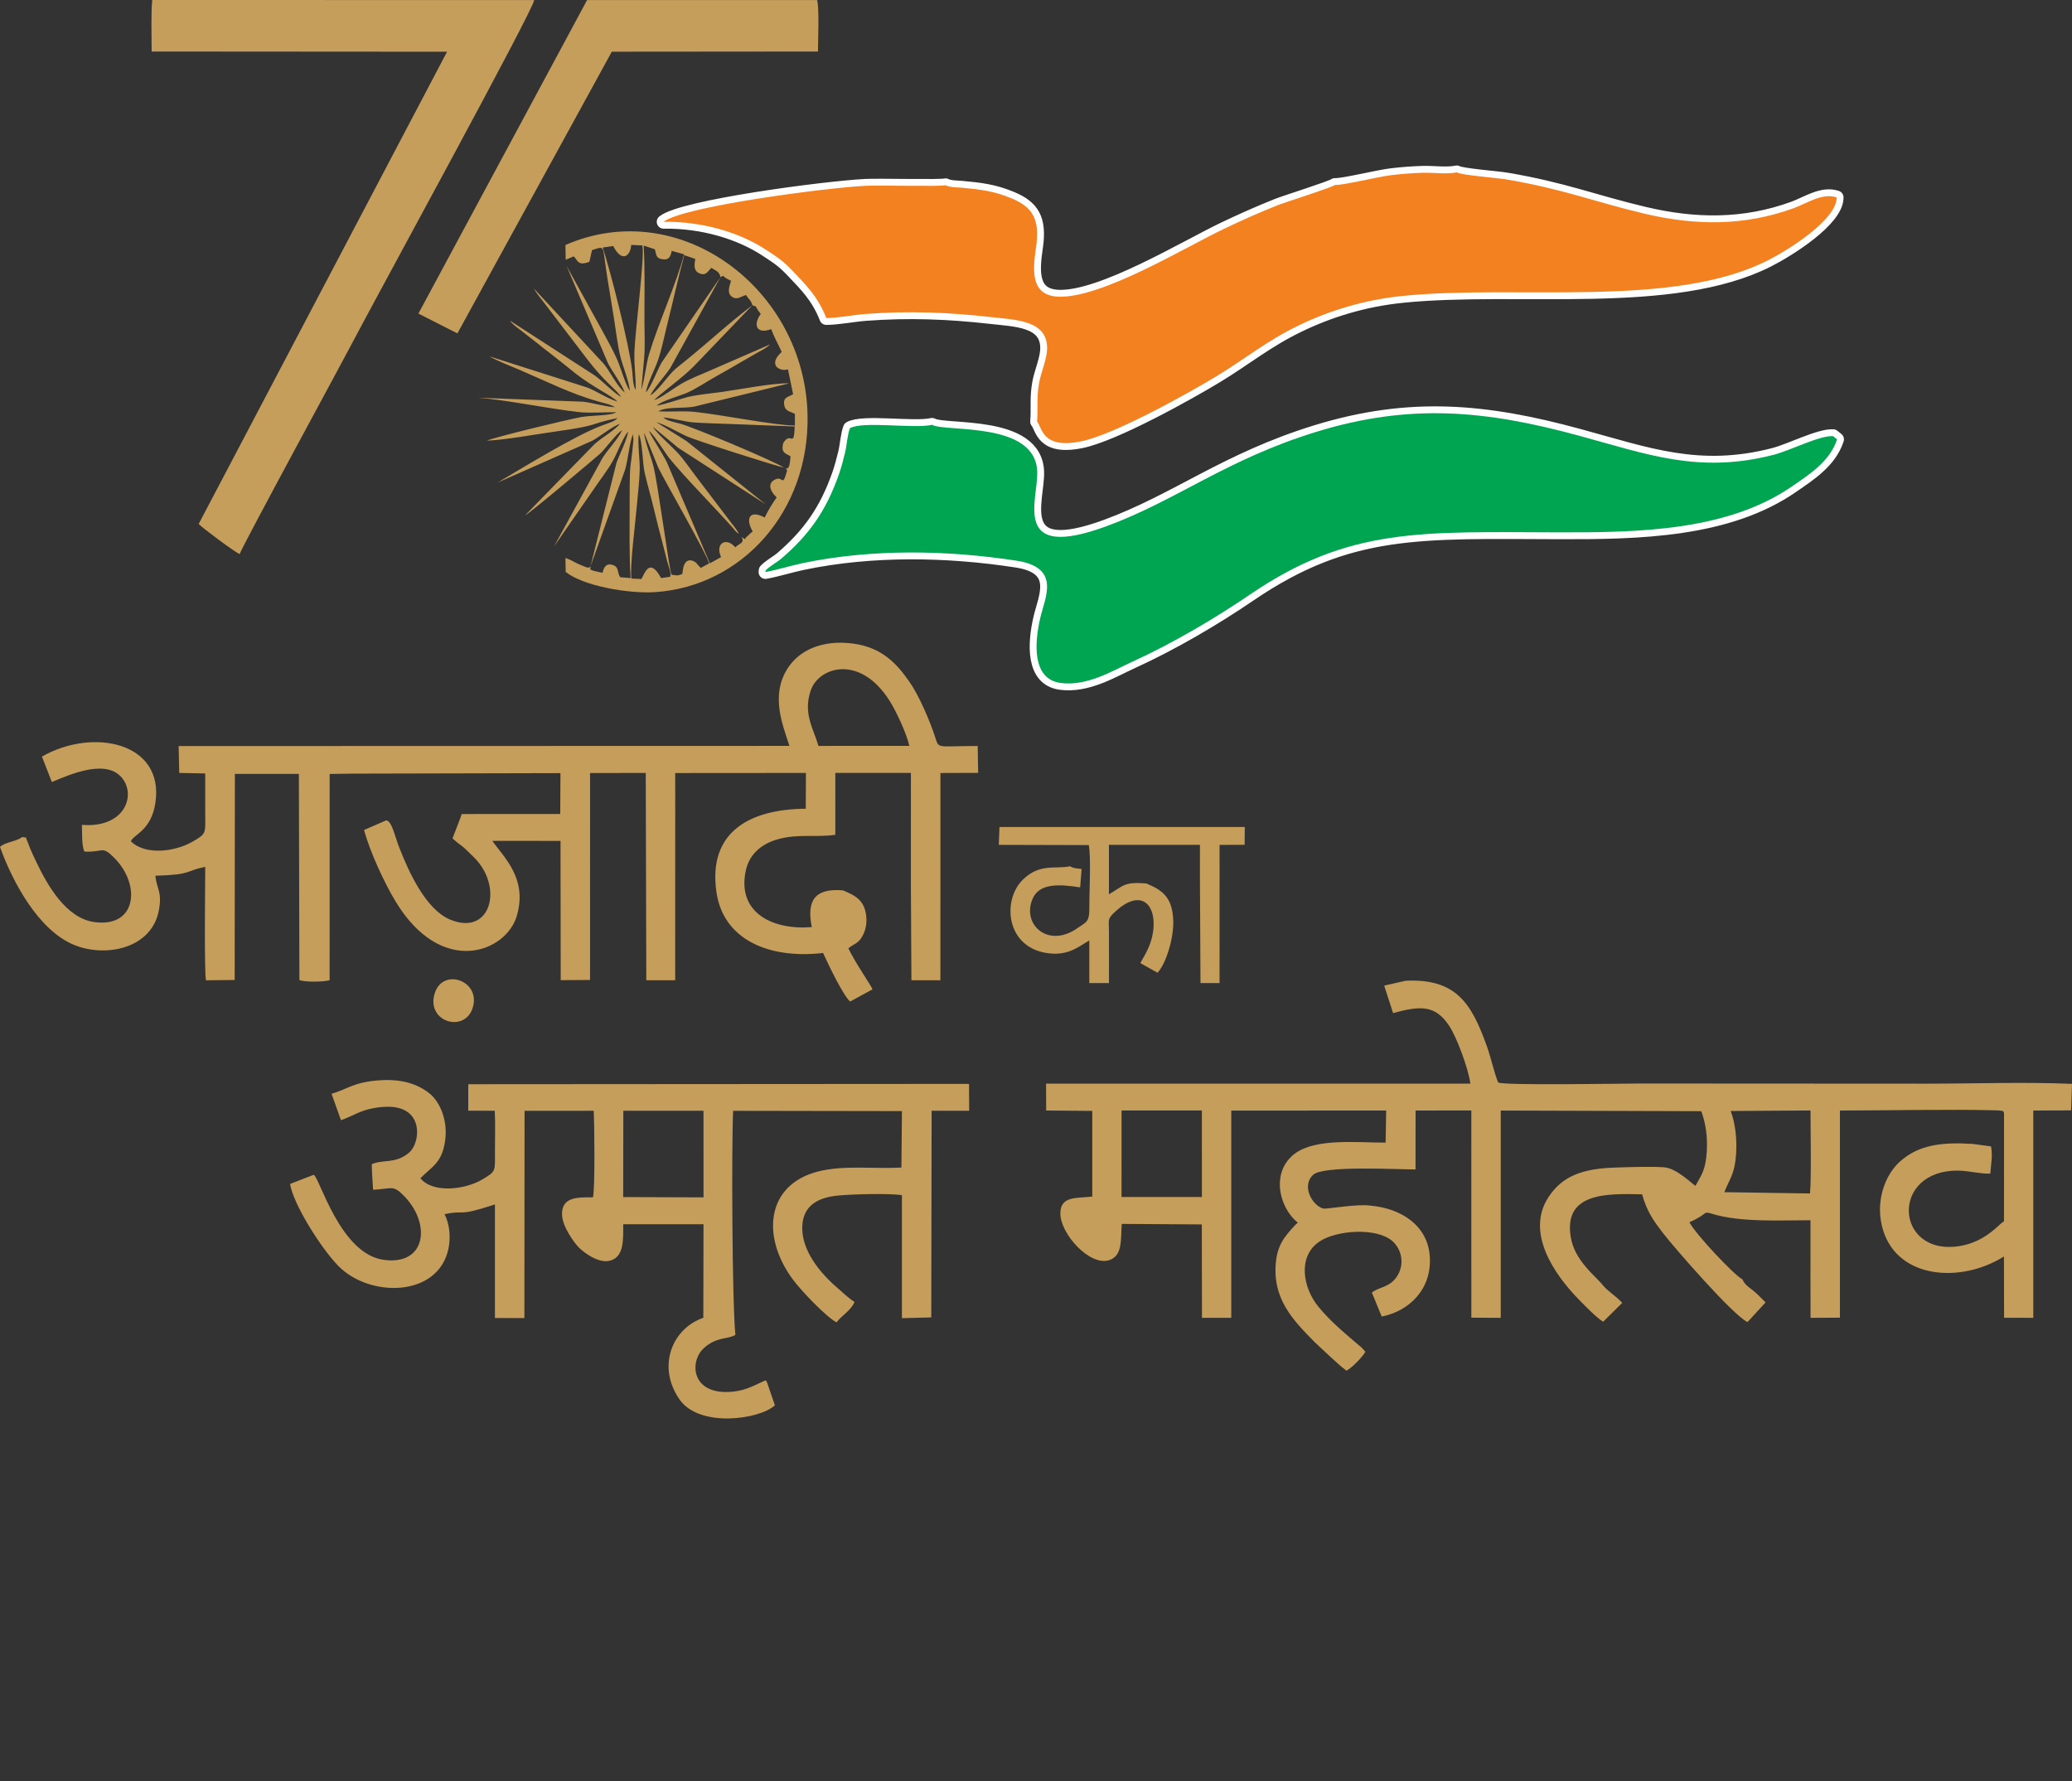 <svg xmlns="http://www.w3.org/2000/svg" xmlns:xlink="http://www.w3.org/1999/xlink" version="1.1" id="Layer_1" x="0px" y="0px" style="enable-background:new 0 0 500 500;" xml:space="preserve" viewBox="25 95.96 450 386.9">
<rect x="25" y="95.96" width="450" height="386.9" fill="#333333" stroke="none"/>
<g id="watermark_1_" style="opacity:0;">
	<g>
		<g id="watermark" style="opacity:0.61;">
			<g>
				<g>
					<g>
						<g>
							<polygon style="fill:#FFFFFF;" points="213.765,461.172 208.204,474.017 205.268,474.017 199.726,461.172 202.938,461.172          206.846,470.347 210.81,461.172        "/>
						</g>
						<g>
							<path style="fill:#FFFFFF;" d="M223.507,469.741h-7.469c0.275,1.23,1.321,1.982,2.826,1.982c1.046,0,1.798-0.312,2.477-0.954         l1.523,1.651c-0.917,1.046-2.294,1.597-4.074,1.597c-3.413,0-5.634-2.147-5.634-5.083c0-2.954,2.257-5.083,5.267-5.083         c2.899,0,5.138,1.945,5.138,5.12C223.562,469.191,223.526,469.503,223.507,469.741 M216.002,468.071h4.863         c-0.202-1.248-1.138-2.055-2.422-2.055C217.139,466.016,216.204,466.805,216.002,468.071"/>
						</g>
						<g>
							<path style="fill:#FFFFFF;" d="M224.735,468.934c0-2.973,2.294-5.083,5.505-5.083c2.074,0,3.707,0.899,4.423,2.514         l-2.22,1.193c-0.532-0.936-1.321-1.358-2.221-1.358c-1.45,0-2.587,1.009-2.587,2.734c0,1.725,1.138,2.734,2.587,2.734         c0.899,0,1.688-0.404,2.221-1.358l2.22,1.211c-0.716,1.578-2.349,2.495-4.423,2.495         C227.029,474.017,224.735,471.907,224.735,468.934"/>
						</g>
						<g>
							<path style="fill:#FFFFFF;" d="M242.828,473.393c-0.587,0.422-1.45,0.624-2.331,0.624c-2.33,0-3.688-1.193-3.688-3.542         v-4.055h-1.523v-2.202h1.523v-2.404h2.863v2.404h2.459v2.202h-2.459v4.019c0,0.844,0.458,1.303,1.229,1.303         c0.422,0,0.844-0.128,1.156-0.367L242.828,473.393z"/>
						</g>
					</g>
					<g>
						<path style="fill:#FFFFFF;" d="M262.474,463.997v2.643c-0.238-0.018-0.422-0.037-0.642-0.037        c-1.578,0-2.624,0.862-2.624,2.753v4.661h-2.863v-9.873h2.734v1.303C259.776,464.493,260.951,463.997,262.474,463.997"/>
					</g>
					<g>
						<path style="fill:#FFFFFF;" d="M263.299,472.53l1.009-2.239c1.083,0.789,2.697,1.339,4.239,1.339        c1.762,0,2.477-0.587,2.477-1.376c0-2.404-7.469-0.752-7.469-5.524c0-2.184,1.762-4,5.413-4c1.615,0,3.267,0.385,4.459,1.138        l-0.918,2.257c-1.193-0.679-2.422-1.009-3.56-1.009c-1.761,0-2.44,0.66-2.44,1.468c0,2.367,7.468,0.734,7.468,5.45        c0,2.147-1.78,3.982-5.45,3.982C266.492,474.017,264.437,473.411,263.299,472.53"/>
					</g>
					<g>
						<path style="fill:#FFFFFF;" d="M285.428,469.741h-7.469c0.275,1.23,1.321,1.982,2.826,1.982c1.046,0,1.798-0.312,2.477-0.954        l1.523,1.651c-0.918,1.046-2.294,1.597-4.074,1.597c-3.413,0-5.634-2.147-5.634-5.083c0-2.954,2.257-5.083,5.267-5.083        c2.9,0,5.138,1.945,5.138,5.12C285.484,469.191,285.447,469.503,285.428,469.741 M277.923,468.071h4.863        c-0.202-1.248-1.138-2.055-2.422-2.055C279.061,466.016,278.125,466.805,277.923,468.071"/>
					</g>
					<g>
						<path style="fill:#FFFFFF;" d="M297.007,469.741h-7.469c0.275,1.23,1.321,1.982,2.826,1.982c1.046,0,1.798-0.312,2.477-0.954        l1.523,1.651c-0.918,1.046-2.294,1.597-4.074,1.597c-3.413,0-5.634-2.147-5.634-5.083c0-2.954,2.257-5.083,5.267-5.083        c2.899,0,5.138,1.945,5.138,5.12C297.062,469.191,297.025,469.503,297.007,469.741 M289.501,468.071h4.863        c-0.202-1.248-1.138-2.055-2.422-2.055C290.639,466.016,289.703,466.805,289.501,468.071"/>
					</g>
					<g>
						<polygon style="fill:#FFFFFF;" points="303.208,470.145 301.831,471.503 301.831,474.017 298.969,474.017 298.969,460.401         301.831,460.401 301.831,468.108 306.016,464.144 309.429,464.144 305.318,468.328 309.796,474.017 306.327,474.017       "/>
					</g>
					<g>
						<path style="fill:#FFFFFF;" d="M256.601,475.359L256.601,475.359l-2.86-2.86c-0.435,0.508-0.953,0.943-1.534,1.284        c-0.092,0.069-0.186,0.136-0.283,0.199l3.027,3.027c0.456,0.456,1.195,0.456,1.65,0        C257.057,476.554,257.057,475.815,256.601,475.359"/>
					</g>
					<g>
						<path style="fill:#FFFFFF;" d="M249.984,463.244c0.221-0.173,0.495-0.281,0.797-0.281c0.042,0,0.083,0.002,0.124,0.006        c-0.214-0.156-0.478-0.249-0.764-0.249c-0.395,0-0.744,0.18-0.981,0.458c-0.051,0-0.1,0.006-0.151,0.008        c0.039-0.077,0.064-0.162,0.064-0.255c0-0.234-0.143-0.434-0.346-0.519c0.087,0.126,0.138,0.279,0.138,0.445        c0,0.122-0.031,0.237-0.081,0.341c-2.811,0.201-5.03,2.539-5.03,5.4c0,2.993,2.426,5.42,5.42,5.42        c2.993,0,5.42-2.426,5.42-5.42C254.595,465.879,252.593,463.635,249.984,463.244 M247.983,464.656        c0.435,0,0.844,0.112,1.199,0.309c0.374-0.245,0.82-0.387,1.299-0.387c0.711,0,1.348,0.312,1.784,0.806        c-0.435-0.379-1.004-0.61-1.627-0.61c-0.449,0-0.87,0.12-1.234,0.329c-0.079,0.046-0.156,0.096-0.229,0.15        c-0.065-0.048-0.133-0.093-0.204-0.134c-0.369-0.219-0.8-0.344-1.26-0.344c-0.3,0-0.588,0.054-0.854,0.152        C247.196,464.754,247.578,464.656,247.983,464.656 M251.772,469.098c0.115,0.305,0.181,0.634,0.181,0.979        c0,1.534-1.244,2.777-2.778,2.777c-1.534,0-2.777-1.243-2.777-2.777c0-0.345,0.066-0.674,0.181-0.979        c-0.62-0.382-1.035-1.064-1.035-1.846c0-1.197,0.971-2.168,2.168-2.168c0.565,0,1.078,0.218,1.463,0.572        c0.386-0.354,0.899-0.572,1.464-0.572c1.197,0,2.168,0.971,2.168,2.168C252.807,468.034,252.392,468.716,251.772,469.098"/>
					</g>
					<g>
						<path style="fill:#FFFFFF;" d="M251.666,467.061c0,0.497-0.404,0.901-0.901,0.901c-0.497,0-0.901-0.404-0.901-0.901        s0.404-0.901,0.901-0.901c0.101,0,0.197,0.017,0.287,0.047c-0.03,0.062-0.045,0.132-0.045,0.204        c0,0.273,0.221,0.494,0.494,0.494c0.05,0,0.099-0.008,0.146-0.022C251.66,466.941,251.666,467,251.666,467.061"/>
					</g>
					<g>
						<path style="fill:#FFFFFF;" d="M248.255,467.061c0,0.376-0.305,0.681-0.681,0.681c-0.376,0-0.681-0.305-0.681-0.681        s0.305-0.681,0.681-0.681c0.076,0,0.149,0.013,0.217,0.035c-0.023,0.047-0.034,0.1-0.034,0.155        c0,0.206,0.167,0.374,0.374,0.374c0.038,0,0.075-0.006,0.11-0.017C248.25,466.97,248.255,467.015,248.255,467.061"/>
					</g>
					<g>
						<g>
							<g>
								<rect x="242.908" y="467.83" style="fill:#FFFFFF;" width="0.616" height="0.616"/>
							</g>
							<g>
								<rect x="254.827" y="467.83" style="fill:#FFFFFF;" width="0.616" height="0.616"/>
							</g>
							<g>
								<path style="fill:#FFFFFF;" d="M255.205,468.082h-0.14c0-3.248-2.642-5.89-5.89-5.89c-3.248,0-5.89,2.642-5.89,5.89h-0.14          c0-1.611,0.627-3.125,1.766-4.264c1.139-1.139,2.653-1.766,4.264-1.766c1.611,0,3.125,0.627,4.264,1.766          C254.578,464.957,255.205,466.471,255.205,468.082"/>
							</g>
						</g>
						<g>
							<rect x="248.868" y="461.814" style="fill:#FFFFFF;" width="0.616" height="0.616"/>
						</g>
						<g>
							<rect x="244.95" y="462.052" style="fill:#FFFFFF;" width="8.45" height="0.14"/>
						</g>
						<g>
							<path style="fill:#FFFFFF;" d="M245.174,462.15c0,0.108-0.088,0.196-0.196,0.196c-0.108,0-0.196-0.088-0.196-0.196         c0-0.108,0.088-0.196,0.196-0.196C245.086,461.954,245.174,462.042,245.174,462.15"/>
						</g>
						<g>
							<path style="fill:#FFFFFF;" d="M253.596,462.15c0,0.108-0.088,0.196-0.196,0.196c-0.108,0-0.196-0.088-0.196-0.196         c0-0.108,0.088-0.196,0.196-0.196C253.509,461.954,253.596,462.042,253.596,462.15"/>
						</g>
					</g>
				</g>
				<g>
					<path style="fill:#FFFFFF;" d="M314.356,473.409c0,1.559-2.364,1.559-2.364,0C311.993,471.851,314.356,471.851,314.356,473.409       z"/>
				</g>
				<g>
					<g>
						<g>
							<path style="fill:#FFFFFF;" d="M161.739,466.549l1.772,6.088l1.855-6.088h2.215l-2.823,8.14h-2.33l-0.837-2.396l-0.722-2.708         l-0.722,2.708l-0.837,2.396h-2.33l-2.839-8.14h2.231l1.855,6.088l1.756-6.088H161.739z"/>
						</g>
						<g>
							<path style="fill:#FFFFFF;" d="M176.713,466.549l1.772,6.088l1.855-6.088h2.215l-2.823,8.14h-2.33l-0.837-2.396l-0.722-2.708         l-0.722,2.708l-0.837,2.396h-2.33l-2.839-8.14h2.231l1.855,6.088l1.756-6.088H176.713z"/>
						</g>
						<g>
							<path style="fill:#FFFFFF;" d="M191.687,466.549l1.772,6.088l1.855-6.088h2.215l-2.823,8.14h-2.33l-0.837-2.396l-0.722-2.708         l-0.722,2.708l-0.837,2.396h-2.33l-2.839-8.14h2.231l1.855,6.088l1.756-6.088H191.687z"/>
						</g>
					</g>
					<g>
						<path style="fill:#FFFFFF;" d="M200.908,473.52c0,1.559-2.364,1.559-2.364,0C198.545,471.962,200.908,471.962,200.908,473.52z        "/>
					</g>
					<g>
						<path style="fill:#FFFFFF;" d="M322.71,473.409c-0.935,0.919-1.919,1.28-3.117,1.28c-2.346,0-4.3-1.411-4.3-4.282        s1.953-4.284,4.3-4.284c1.149,0,2.035,0.329,2.921,1.199l-1.264,1.329c-0.476-0.428-1.066-0.64-1.623-0.64        c-1.346,0-2.33,0.985-2.33,2.396c0,1.542,1.05,2.362,2.297,2.362c0.64,0,1.28-0.18,1.772-0.672L322.71,473.409z"/>
					</g>
					<g>
						<path style="fill:#FFFFFF;" d="M331.805,470.472c0,2.33-1.591,4.217-4.217,4.217c-2.626,0-4.201-1.887-4.201-4.217        c0-2.314,1.609-4.217,4.185-4.217C330.149,466.255,331.805,468.158,331.805,470.472z M325.389,470.472        c0,1.231,0.739,2.38,2.199,2.38c1.46,0,2.199-1.149,2.199-2.38c0-1.215-0.854-2.396-2.199-2.396        C326.144,468.077,325.389,469.258,325.389,470.472z"/>
					</g>
					<g>
						<path style="fill:#FFFFFF;" d="M338.572,474.689v-4.332c0-1.068-0.559-2.035-1.658-2.035c-1.082,0-1.722,0.967-1.722,2.035        v4.332h-2.003v-8.107h1.855l0.148,0.985c0.426-0.82,1.362-1.116,2.133-1.116c0.969,0,1.937,0.394,2.396,1.51        c0.723-1.149,1.658-1.478,2.708-1.478c2.297,0,3.43,1.412,3.43,3.84v4.365h-2.003v-4.365c0-1.066-0.442-1.97-1.526-1.97        c-1.082,0-1.756,0.935-1.756,2.003v4.332H338.572z"/>
					</g>
				</g>
			</g>
		</g>
		<g style="opacity:0.61;">
			<g>
				<g>
					<path style="fill:#FFFFFF;" d="M345.988,431.299c-0.006-1.224-0.959-2.121-2.189-2.14c-0.924-0.014-0.832,0.12-0.834-0.867       c-0.003-1.097-0.007-2.194,0.003-3.292c0.003-0.379-0.112-0.691-0.362-0.976c-2.342-2.668-4.678-5.342-7.019-8.011       c-0.12-0.137-0.275-0.244-0.414-0.366c-6.214,0-12.427,0-18.641,0c-0.794,0.293-1.14,0.868-1.138,1.709       c0.01,3.748,0.004,7.496,0.004,11.243c0,0.556-0.003,0.589-0.55,0.551c-1.497-0.102-2.516,0.986-2.497,2.492       c0.044,3.476,0.013,6.953,0.014,10.429c0.001,1.58,0.867,2.443,2.45,2.449c0.582,0.002,0.582,0.002,0.582,0.6       c0,2.219-0.001,4.438,0.001,6.657c0.001,1.192,0.58,1.771,1.768,1.771c8.013,0.001,16.027,0.001,24.04,0       c1.168,0,1.755-0.583,1.757-1.745c0.002-2.256,0-4.512,0.001-6.768c0-0.512,0.002-0.511,0.52-0.515       c0.271-0.002,0.541,0.008,0.809-0.058c0.996-0.246,1.69-1.044,1.694-2.069C346.003,438.696,346.005,434.997,345.988,431.299z        M317.537,417.162c5.337,0,10.674,0,16.01,0c0.548,0,0.554,0.007,0.554,0.561c0.001,2.243-0.001,4.486,0.001,6.73       c0.001,0.811,0.249,1.059,1.06,1.059c1.91,0.001,3.821,0,5.731,0.001c0.458,0,0.479,0.021,0.481,0.483       c0.003,0.887,0.002,1.775,0,2.662c-0.001,0.477-0.024,0.498-0.504,0.499c-3.895,0.001-7.79,0-11.684,0       c-3.882,0-7.765,0-11.647,0c-0.55,0-0.552-0.001-0.552-0.561c-0.001-3.624-0.001-7.247,0-10.871       C316.987,417.166,316.991,417.162,317.537,417.162z M340.822,451.579c-3.883,0.001-7.766,0-11.65,0c-3.871,0-7.742,0-11.613,0       c-0.572,0-0.574-0.002-0.574-0.579c-0.001-1.997-0.001-3.994,0.001-5.991c0-0.464,0.023-0.486,0.478-0.487       c7.803-0.001,15.607-0.001,23.41,0c0.478,0,0.499,0.02,0.499,0.503c0.002,1.997,0.001,3.994,0,5.991       C341.375,451.574,341.37,451.579,340.822,451.579z"/>
				</g>
				<g>
					<g>
						<rect x="327.418" y="417.053" style="fill:#FFFFFF;" width="1.757" height="1.054"/>
					</g>
					<g>
						<rect x="325.662" y="418.107" style="fill:#FFFFFF;" width="1.757" height="1.054"/>
					</g>
					<g>
						<rect x="327.418" y="419.161" style="fill:#FFFFFF;" width="1.757" height="1.054"/>
					</g>
					<g>
						<rect x="325.662" y="420.215" style="fill:#FFFFFF;" width="1.757" height="1.054"/>
					</g>
					<g>
						<rect x="327.418" y="421.269" style="fill:#FFFFFF;" width="1.757" height="1.054"/>
					</g>
					<g>
						<rect x="325.662" y="422.323" style="fill:#FFFFFF;" width="1.757" height="1.054"/>
					</g>
					<g>
						<rect x="327.418" y="423.378" style="fill:#FFFFFF;" width="1.757" height="1.054"/>
					</g>
					<g>
						<rect x="325.662" y="424.432" style="fill:#FFFFFF;" width="1.757" height="1.054"/>
					</g>
					<g>
						<rect x="327.418" y="425.486" style="fill:#FFFFFF;" width="1.757" height="1.054"/>
					</g>
					<g>
						<rect x="325.662" y="426.54" style="fill:#FFFFFF;" width="1.757" height="1.054"/>
					</g>
					<g>
						<rect x="327.418" y="427.594" style="fill:#FFFFFF;" width="1.757" height="1.054"/>
					</g>
					<g>
						<rect x="325.662" y="428.648" style="fill:#FFFFFF;" width="1.757" height="1.054"/>
					</g>
				</g>
			</g>
			<g>
				<path style="fill:#FFFFFF;" d="M187.637,431.299c-0.006-1.224-0.959-2.121-2.189-2.14c-0.924-0.014-0.832,0.12-0.834-0.867      c-0.003-1.097-0.007-2.194,0.003-3.292c0.003-0.379-0.112-0.691-0.362-0.976c-2.342-2.668-4.678-5.342-7.019-8.011      c-0.12-0.137-0.275-0.244-0.414-0.366c-6.214,0-12.427,0-18.641,0c-0.794,0.293-1.14,0.868-1.138,1.709      c0.01,3.748,0.004,7.496,0.004,11.243c0,0.556-0.003,0.589-0.55,0.551c-1.497-0.102-2.516,0.986-2.497,2.492      c0.044,3.476,0.013,6.953,0.014,10.429c0.001,1.58,0.867,2.443,2.45,2.449c0.582,0.002,0.582,0.002,0.582,0.6      c0,2.219-0.001,4.438,0.001,6.657c0.001,1.192,0.58,1.771,1.768,1.771c8.013,0.001,16.027,0.001,24.04,0      c1.168,0,1.755-0.583,1.757-1.745c0.002-2.256,0-4.512,0.001-6.768c0-0.512,0.002-0.511,0.52-0.515      c0.271-0.002,0.541,0.008,0.809-0.058c0.996-0.246,1.69-1.044,1.694-2.069C187.652,438.696,187.655,434.997,187.637,431.299z       M159.187,417.162c5.337,0,10.674,0,16.01,0c0.548,0,0.554,0.007,0.554,0.561c0.001,2.243-0.001,4.486,0.001,6.73      c0.001,0.811,0.249,1.059,1.06,1.059c1.91,0.001,3.821,0,5.731,0.001c0.458,0,0.479,0.021,0.481,0.483      c0.003,0.887,0.002,1.775,0,2.662c-0.001,0.477-0.024,0.498-0.504,0.499c-3.895,0.001-7.79,0-11.684,0      c-3.882,0-7.765,0-11.647,0c-0.55,0-0.552-0.001-0.552-0.561c-0.001-3.624-0.001-7.247,0-10.871      C158.636,417.166,158.64,417.162,159.187,417.162z M182.472,451.579c-3.883,0.001-7.766,0-11.65,0c-3.871,0-7.742,0-11.613,0      c-0.572,0-0.574-0.002-0.574-0.579c-0.001-1.997-0.001-3.994,0.001-5.991c0-0.464,0.023-0.486,0.478-0.487      c7.803-0.001,15.607-0.001,23.41,0c0.478,0,0.499,0.02,0.499,0.503c0.002,1.997,0.001,3.994,0,5.991      C183.024,451.574,183.019,451.579,182.472,451.579z"/>
			</g>
			<g>
				<path style="fill:#FFFFFF;" d="M159.779,440.669v-7.897h2.779c0.375,0,0.726,0.061,1.053,0.182      c0.327,0.121,0.612,0.292,0.855,0.513c0.242,0.221,0.434,0.483,0.573,0.789c0.14,0.305,0.21,0.642,0.21,1.009      c0,0.375-0.07,0.715-0.21,1.02c-0.14,0.305-0.331,0.568-0.573,0.789c-0.243,0.221-0.528,0.392-0.855,0.513      c-0.327,0.121-0.678,0.182-1.053,0.182h-1.29v2.901H159.779z M162.58,436.356c0.39,0,0.684-0.111,0.882-0.331      c0.199-0.22,0.298-0.474,0.298-0.761c0-0.14-0.024-0.276-0.072-0.408c-0.048-0.132-0.121-0.248-0.221-0.347      c-0.099-0.099-0.223-0.178-0.37-0.237c-0.147-0.059-0.32-0.089-0.518-0.089h-1.312v2.173H162.58z"/>
				<path style="fill:#FFFFFF;" d="M166.308,432.771h1.731l3.177,5.294h0.088l-0.088-1.522v-3.772h1.478v7.897h-1.566l-3.353-5.592      h-0.088l0.088,1.522v4.07h-1.467V432.771z"/>
				<path style="fill:#FFFFFF;" d="M177.922,436.334h3.872c0.022,0.089,0.04,0.195,0.055,0.32c0.014,0.125,0.022,0.25,0.022,0.375      c0,0.507-0.077,0.985-0.231,1.434c-0.154,0.449-0.397,0.849-0.728,1.202c-0.353,0.375-0.776,0.666-1.268,0.871      c-0.493,0.206-1.055,0.309-1.688,0.309c-0.574,0-1.114-0.103-1.622-0.309c-0.507-0.206-0.948-0.492-1.323-0.86      c-0.375-0.367-0.673-0.803-0.894-1.307c-0.221-0.504-0.331-1.053-0.331-1.649c0-0.595,0.11-1.145,0.331-1.649      c0.221-0.504,0.518-0.939,0.894-1.307c0.375-0.367,0.816-0.654,1.323-0.86c0.507-0.206,1.048-0.309,1.622-0.309      c0.64,0,1.211,0.11,1.715,0.331c0.504,0.221,0.935,0.526,1.296,0.915l-1.025,1.004c-0.258-0.272-0.544-0.48-0.861-0.623      c-0.316-0.143-0.695-0.215-1.136-0.215c-0.361,0-0.703,0.065-1.026,0.193c-0.324,0.129-0.607,0.311-0.85,0.546      c-0.242,0.235-0.436,0.52-0.579,0.855c-0.143,0.335-0.215,0.708-0.215,1.119c0,0.412,0.072,0.785,0.215,1.12      c0.143,0.335,0.338,0.62,0.584,0.855c0.246,0.235,0.531,0.418,0.855,0.546c0.323,0.129,0.669,0.193,1.037,0.193      c0.419,0,0.773-0.061,1.064-0.182c0.29-0.121,0.538-0.278,0.744-0.469c0.148-0.132,0.275-0.3,0.381-0.502      c0.106-0.202,0.189-0.428,0.248-0.678h-2.482V436.334z"/>
			</g>
			<g>
				<path style="fill:#FFFFFF;" d="M224.019,431.299c-0.006-1.224-0.959-2.121-2.189-2.14c-0.924-0.014-0.832,0.12-0.834-0.867      c-0.003-1.097-0.007-2.194,0.003-3.292c0.003-0.379-0.112-0.691-0.362-0.976c-2.342-2.668-4.678-5.342-7.019-8.011      c-0.12-0.137-0.275-0.244-0.414-0.366c-6.214,0-12.427,0-18.641,0c-0.794,0.293-1.14,0.868-1.138,1.709      c0.01,3.748,0.004,7.496,0.004,11.243c0,0.556-0.003,0.589-0.55,0.551c-1.497-0.102-2.516,0.986-2.497,2.492      c0.044,3.476,0.013,6.953,0.014,10.429c0.001,1.58,0.867,2.443,2.45,2.449c0.582,0.002,0.582,0.002,0.582,0.6      c0,2.219-0.001,4.438,0.001,6.657c0.001,1.192,0.58,1.771,1.768,1.771c8.013,0.001,16.027,0.001,24.04,0      c1.168,0,1.755-0.583,1.757-1.745c0.002-2.256,0-4.512,0.001-6.768c0-0.512,0.002-0.511,0.52-0.515      c0.271-0.002,0.541,0.008,0.809-0.058c0.997-0.246,1.69-1.044,1.694-2.069C224.034,438.696,224.036,434.997,224.019,431.299z       M195.568,417.162c5.337,0,10.674,0,16.01,0c0.548,0,0.554,0.007,0.554,0.561c0.001,2.243-0.001,4.486,0.001,6.73      c0.001,0.811,0.249,1.059,1.06,1.059c1.91,0.001,3.821,0,5.731,0.001c0.458,0,0.479,0.021,0.481,0.483      c0.003,0.887,0.002,1.775,0,2.662c-0.001,0.477-0.024,0.498-0.504,0.499c-3.895,0.001-7.79,0-11.684,0      c-3.882,0-7.765,0-11.647,0c-0.55,0-0.552-0.001-0.552-0.561c-0.001-3.624-0.001-7.247,0-10.871      C195.018,417.166,195.022,417.162,195.568,417.162z M218.854,451.579c-3.883,0.001-7.766,0-11.65,0c-3.871,0-7.742,0-11.613,0      c-0.572,0-0.574-0.002-0.574-0.579c-0.001-1.997-0.001-3.994,0.001-5.991c0-0.464,0.023-0.486,0.478-0.487      c7.803-0.001,15.607-0.001,23.41,0c0.478,0,0.499,0.02,0.499,0.503c0.002,1.997,0.001,3.994,0,5.991      C219.406,451.574,219.401,451.579,218.854,451.579z"/>
			</g>
			<g>
				<path style="fill:#FFFFFF;" d="M205.111,432.771h1.699l2.967,7.897h-1.644l-0.651-1.886h-3.044l-0.651,1.886h-1.643      L205.111,432.771z M206.997,437.415l-0.706-1.974l-0.287-0.96h-0.088l-0.287,0.96l-0.706,1.974H206.997z"/>
				<path style="fill:#FFFFFF;" d="M211.331,434.536c-0.125,0-0.245-0.024-0.359-0.072c-0.114-0.048-0.213-0.114-0.298-0.199      c-0.084-0.084-0.151-0.182-0.198-0.292c-0.048-0.11-0.072-0.232-0.072-0.364s0.024-0.254,0.072-0.364      c0.048-0.11,0.114-0.208,0.198-0.292c0.084-0.084,0.184-0.151,0.298-0.198c0.114-0.048,0.233-0.072,0.359-0.072      c0.257,0,0.478,0.09,0.662,0.27c0.184,0.181,0.276,0.399,0.276,0.656s-0.092,0.476-0.276,0.656      C211.809,434.446,211.589,434.536,211.331,434.536z M210.615,440.669v-5.404h1.445v5.404H210.615z"/>
			</g>
			<g>
				<path style="fill:#FFFFFF;" d="M261.044,431.299c-0.006-1.224-0.959-2.121-2.189-2.14c-0.924-0.014-0.832,0.12-0.834-0.867      c-0.003-1.097-0.007-2.194,0.003-3.292c0.003-0.379-0.112-0.691-0.362-0.976c-2.342-2.668-4.678-5.342-7.019-8.011      c-0.12-0.137-0.275-0.244-0.414-0.366c-6.214,0-12.427,0-18.641,0c-0.794,0.293-1.14,0.868-1.138,1.709      c0.01,3.748,0.004,7.496,0.004,11.243c0,0.556-0.003,0.589-0.55,0.551c-1.497-0.102-2.516,0.986-2.497,2.492      c0.044,3.476,0.013,6.953,0.014,10.429c0.001,1.58,0.867,2.443,2.45,2.449c0.582,0.002,0.582,0.002,0.582,0.6      c0,2.219-0.001,4.438,0.001,6.657c0.001,1.192,0.58,1.771,1.768,1.771c8.013,0.001,16.027,0.001,24.04,0      c1.168,0,1.755-0.583,1.757-1.745c0.002-2.256,0-4.512,0.001-6.768c0-0.512,0.002-0.511,0.52-0.515      c0.271-0.002,0.541,0.008,0.809-0.058c0.996-0.246,1.69-1.044,1.694-2.069C261.059,438.696,261.061,434.997,261.044,431.299z       M232.593,417.162c5.337,0,10.674,0,16.01,0c0.548,0,0.554,0.007,0.554,0.561c0.001,2.243-0.001,4.486,0.001,6.73      c0.001,0.811,0.249,1.059,1.06,1.059c1.91,0.001,3.821,0,5.731,0.001c0.458,0,0.479,0.021,0.481,0.483      c0.003,0.887,0.002,1.775,0,2.662c-0.001,0.477-0.024,0.498-0.504,0.499c-3.895,0.001-7.79,0-11.684,0      c-3.882,0-7.765,0-11.647,0c-0.55,0-0.552-0.001-0.552-0.561c-0.001-3.624-0.001-7.247,0-10.871      C232.042,417.166,232.047,417.162,232.593,417.162z M255.878,451.579c-3.883,0.001-7.766,0-11.65,0c-3.871,0-7.742,0-11.613,0      c-0.572,0-0.574-0.002-0.574-0.579c-0.001-1.997-0.001-3.994,0.001-5.991c0-0.464,0.023-0.486,0.478-0.487      c7.803-0.001,15.607-0.001,23.41,0c0.478,0,0.499,0.02,0.499,0.503c0.002,1.997,0.001,3.994,0,5.991      C256.431,451.574,256.426,451.579,255.878,451.579z"/>
			</g>
			<g>
				<path style="fill:#FFFFFF;" d="M236.361,440.845c-0.338,0-0.662-0.048-0.971-0.143c-0.309-0.095-0.592-0.239-0.849-0.43      c-0.257-0.191-0.481-0.425-0.673-0.7c-0.191-0.276-0.342-0.597-0.452-0.965l1.401-0.551c0.103,0.397,0.283,0.726,0.54,0.987      c0.257,0.261,0.596,0.392,1.015,0.392c0.154,0,0.303-0.02,0.447-0.061c0.143-0.04,0.272-0.099,0.386-0.176      s0.204-0.175,0.27-0.292c0.066-0.118,0.099-0.254,0.099-0.408c0-0.147-0.026-0.279-0.077-0.397      c-0.051-0.117-0.138-0.227-0.259-0.331c-0.121-0.103-0.28-0.202-0.475-0.298c-0.195-0.095-0.435-0.195-0.722-0.298l-0.485-0.176      c-0.213-0.073-0.429-0.173-0.645-0.298c-0.217-0.125-0.413-0.276-0.59-0.452c-0.177-0.176-0.322-0.384-0.436-0.623      c-0.114-0.239-0.171-0.509-0.171-0.81c0-0.309,0.06-0.597,0.182-0.866c0.121-0.268,0.294-0.503,0.518-0.706      c0.224-0.202,0.492-0.36,0.805-0.474s0.66-0.171,1.042-0.171c0.397,0,0.74,0.053,1.031,0.16      c0.291,0.107,0.537,0.243,0.739,0.408c0.202,0.165,0.366,0.348,0.491,0.546c0.125,0.199,0.217,0.386,0.276,0.563l-1.312,0.551      c-0.074-0.221-0.208-0.419-0.402-0.596c-0.195-0.176-0.462-0.265-0.8-0.265c-0.324,0-0.592,0.075-0.805,0.226      c-0.213,0.151-0.32,0.348-0.32,0.59c0,0.235,0.103,0.436,0.309,0.601c0.206,0.165,0.533,0.325,0.982,0.48l0.497,0.165      c0.316,0.111,0.605,0.237,0.866,0.381c0.261,0.143,0.485,0.314,0.673,0.513c0.187,0.199,0.331,0.425,0.43,0.678      c0.1,0.254,0.149,0.546,0.149,0.877c0,0.412-0.083,0.767-0.248,1.064c-0.165,0.298-0.377,0.542-0.634,0.734      c-0.258,0.191-0.548,0.335-0.872,0.43C236.986,440.797,236.67,440.845,236.361,440.845z"/>
				<path style="fill:#FFFFFF;" d="M239.516,432.771h1.61l1.633,4.754l0.287,1.015h0.088l0.309-1.015l1.699-4.754h1.61l-2.879,7.897      h-1.566L239.516,432.771z"/>
				<path style="fill:#FFFFFF;" d="M251.097,436.334h3.871c0.022,0.089,0.04,0.195,0.055,0.32c0.015,0.125,0.023,0.25,0.023,0.375      c0,0.507-0.078,0.985-0.232,1.434c-0.154,0.449-0.397,0.849-0.728,1.202c-0.353,0.375-0.775,0.666-1.268,0.871      c-0.493,0.206-1.055,0.309-1.688,0.309c-0.574,0-1.114-0.103-1.621-0.309c-0.507-0.206-0.949-0.492-1.324-0.86      c-0.375-0.367-0.673-0.803-0.894-1.307c-0.22-0.504-0.331-1.053-0.331-1.649c0-0.595,0.11-1.145,0.331-1.649      c0.221-0.504,0.518-0.939,0.894-1.307c0.375-0.367,0.816-0.654,1.324-0.86c0.507-0.206,1.047-0.309,1.621-0.309      c0.64,0,1.211,0.11,1.715,0.331c0.504,0.221,0.936,0.526,1.296,0.915l-1.026,1.004c-0.257-0.272-0.544-0.48-0.861-0.623      c-0.316-0.143-0.694-0.215-1.136-0.215c-0.36,0-0.702,0.065-1.026,0.193c-0.323,0.129-0.607,0.311-0.849,0.546      c-0.243,0.235-0.436,0.52-0.579,0.855c-0.143,0.335-0.215,0.708-0.215,1.119c0,0.412,0.072,0.785,0.215,1.12      c0.143,0.335,0.338,0.62,0.585,0.855c0.246,0.235,0.531,0.418,0.854,0.546c0.324,0.129,0.669,0.193,1.037,0.193      c0.419,0,0.774-0.061,1.064-0.182c0.29-0.121,0.539-0.278,0.745-0.469c0.147-0.132,0.274-0.3,0.38-0.502      c0.107-0.202,0.189-0.428,0.248-0.678h-2.482V436.334z"/>
			</g>
			<g>
				<path style="fill:#FFFFFF;" d="M297.3,431.299c-0.006-1.224-0.959-2.121-2.189-2.14c-0.924-0.014-0.832,0.12-0.834-0.867      c-0.003-1.097-0.007-2.194,0.003-3.292c0.003-0.379-0.112-0.691-0.362-0.976c-2.342-2.668-4.678-5.342-7.019-8.011      c-0.12-0.137-0.275-0.244-0.414-0.366c-6.214,0-12.427,0-18.641,0c-0.794,0.293-1.14,0.868-1.138,1.709      c0.01,3.748,0.004,7.496,0.004,11.243c0,0.556-0.003,0.589-0.55,0.551c-1.497-0.102-2.516,0.986-2.497,2.492      c0.044,3.476,0.013,6.953,0.014,10.429c0.001,1.58,0.867,2.443,2.45,2.449c0.582,0.002,0.582,0.002,0.582,0.6      c0,2.219-0.001,4.438,0.001,6.657c0.001,1.192,0.58,1.771,1.768,1.771c8.013,0.001,16.027,0.001,24.04,0      c1.168,0,1.755-0.583,1.757-1.745c0.002-2.256,0-4.512,0.001-6.768c0-0.512,0.002-0.511,0.52-0.515      c0.271-0.002,0.541,0.008,0.809-0.058c0.996-0.246,1.69-1.044,1.694-2.069C297.315,438.696,297.318,434.997,297.3,431.299z       M268.85,417.162c5.337,0,10.674,0,16.01,0c0.548,0,0.554,0.007,0.554,0.561c0.001,2.243-0.001,4.486,0.001,6.73      c0.001,0.811,0.249,1.059,1.06,1.059c1.91,0.001,3.821,0,5.731,0.001c0.458,0,0.479,0.021,0.481,0.483      c0.003,0.887,0.002,1.775,0,2.662c-0.001,0.477-0.024,0.498-0.504,0.499c-3.895,0.001-7.79,0-11.684,0      c-3.882,0-7.765,0-11.647,0c-0.55,0-0.552-0.001-0.552-0.561c-0.001-3.624-0.001-7.247,0-10.871      C268.299,417.166,268.303,417.162,268.85,417.162z M292.135,451.579c-3.883,0.001-7.766,0-11.65,0c-3.871,0-7.742,0-11.613,0      c-0.572,0-0.574-0.002-0.574-0.579c-0.001-1.997-0.001-3.994,0.001-5.991c0-0.464,0.023-0.486,0.478-0.487      c7.803-0.001,15.607-0.001,23.41,0c0.478,0,0.499,0.02,0.499,0.503c0.001,1.997,0.001,3.994,0,5.991      C292.687,451.574,292.682,451.579,292.135,451.579z"/>
			</g>
			<g>
				<path style="fill:#FFFFFF;" d="M272.966,434.183v1.831h3.165v1.412h-3.165v1.831h3.518v1.412h-5.007v-7.897h5.007v1.412H272.966      z"/>
				<path style="fill:#FFFFFF;" d="M277.852,440.669v-7.897h2.779c0.375,0,0.726,0.061,1.053,0.182      c0.327,0.121,0.612,0.292,0.855,0.513c0.243,0.221,0.434,0.483,0.574,0.789c0.14,0.305,0.209,0.642,0.209,1.009      c0,0.375-0.07,0.715-0.209,1.02c-0.14,0.305-0.331,0.568-0.574,0.789c-0.243,0.221-0.528,0.392-0.855,0.513      c-0.327,0.121-0.678,0.182-1.053,0.182h-1.29v2.901H277.852z M280.653,436.356c0.389,0,0.684-0.111,0.882-0.331      c0.199-0.22,0.298-0.474,0.298-0.761c0-0.14-0.024-0.276-0.072-0.408c-0.048-0.132-0.121-0.248-0.221-0.347      c-0.099-0.099-0.222-0.178-0.37-0.237c-0.147-0.059-0.32-0.089-0.518-0.089h-1.312v2.173H280.653z"/>
				<path style="fill:#FFFFFF;" d="M286.797,440.845c-0.338,0-0.662-0.048-0.971-0.143c-0.309-0.095-0.592-0.239-0.849-0.43      c-0.257-0.191-0.482-0.425-0.673-0.7c-0.191-0.276-0.342-0.597-0.452-0.965l1.401-0.551c0.103,0.397,0.283,0.726,0.541,0.987      c0.257,0.261,0.595,0.392,1.015,0.392c0.154,0,0.303-0.02,0.447-0.061c0.143-0.04,0.272-0.099,0.386-0.176      c0.114-0.077,0.204-0.175,0.27-0.292c0.066-0.118,0.1-0.254,0.1-0.408c0-0.147-0.026-0.279-0.077-0.397      c-0.051-0.117-0.138-0.227-0.259-0.331c-0.121-0.103-0.279-0.202-0.474-0.298c-0.195-0.095-0.436-0.195-0.723-0.298      l-0.485-0.176c-0.213-0.073-0.428-0.173-0.645-0.298c-0.217-0.125-0.414-0.276-0.59-0.452c-0.176-0.176-0.322-0.384-0.436-0.623      c-0.114-0.239-0.171-0.509-0.171-0.81c0-0.309,0.061-0.597,0.182-0.866c0.121-0.268,0.294-0.503,0.518-0.706      c0.224-0.202,0.493-0.36,0.805-0.474c0.312-0.114,0.66-0.171,1.042-0.171c0.397,0,0.741,0.053,1.031,0.16      c0.29,0.107,0.537,0.243,0.739,0.408c0.202,0.165,0.365,0.348,0.491,0.546c0.125,0.199,0.217,0.386,0.276,0.563l-1.312,0.551      c-0.074-0.221-0.208-0.419-0.403-0.596c-0.195-0.176-0.462-0.265-0.799-0.265c-0.324,0-0.592,0.075-0.805,0.226      c-0.213,0.151-0.32,0.348-0.32,0.59c0,0.235,0.103,0.436,0.309,0.601c0.206,0.165,0.533,0.325,0.982,0.48l0.496,0.165      c0.316,0.111,0.605,0.237,0.866,0.381c0.261,0.143,0.485,0.314,0.673,0.513c0.187,0.199,0.331,0.425,0.43,0.678      c0.099,0.254,0.149,0.546,0.149,0.877c0,0.412-0.083,0.767-0.248,1.064c-0.165,0.298-0.377,0.542-0.634,0.734      c-0.258,0.191-0.548,0.335-0.872,0.43C287.422,440.797,287.105,440.845,286.797,440.845z"/>
			</g>
			<g>
				<path style="fill:#FFFFFF;" d="M321.394,439.168l4.004-4.985h-3.827v-1.412h5.559v1.5l-3.96,4.985h4.004v1.412h-5.779V439.168z"/>
				<path style="fill:#FFFFFF;" d="M328.409,432.771h1.489v7.897h-1.489V432.771z"/>
				<path style="fill:#FFFFFF;" d="M331.486,440.669v-7.897h2.779c0.375,0,0.726,0.061,1.053,0.182      c0.327,0.121,0.612,0.292,0.855,0.513s0.434,0.483,0.574,0.789c0.14,0.305,0.209,0.642,0.209,1.009      c0,0.375-0.07,0.715-0.209,1.02c-0.14,0.305-0.331,0.568-0.574,0.789c-0.243,0.221-0.528,0.392-0.855,0.513      c-0.327,0.121-0.678,0.182-1.053,0.182h-1.29v2.901H331.486z M334.288,436.356c0.389,0,0.684-0.111,0.882-0.331      c0.199-0.22,0.298-0.474,0.298-0.761c0-0.14-0.024-0.276-0.072-0.408c-0.048-0.132-0.121-0.248-0.221-0.347      c-0.099-0.099-0.222-0.178-0.37-0.237c-0.147-0.059-0.32-0.089-0.518-0.089h-1.312v2.173H334.288z"/>
			</g>
		</g>
		<g style="opacity:0.61;">
			<path style="fill:#FFFFFF;" d="M300.133,433.27h9.067v2.242h-9.067V433.27z M300.133,437.136h9.067v2.243h-9.067V437.136z"/>
		</g>
	</g>
	<g style="opacity:0.61;">
		<path style="fill:#FFFFFF;" d="M156.756,478.878h1.607c1.263,0,2.114,0.812,2.114,1.974c0,1.161-0.851,1.973-2.114,1.973h-1.607    V478.878z M158.34,482.464c1.049,0,1.725-0.665,1.725-1.612c0-0.947-0.677-1.613-1.725-1.613h-1.167v3.225H158.34z"/>
		<path style="fill:#FFFFFF;" d="M165.139,480.851c0-1.15,0.879-2.007,2.075-2.007c1.184,0,2.069,0.851,2.069,2.007    c0,1.156-0.885,2.007-2.069,2.007C166.019,482.858,165.139,482.002,165.139,480.851z M168.866,480.851    c0-0.942-0.705-1.635-1.652-1.635c-0.953,0-1.663,0.693-1.663,1.635c0,0.941,0.71,1.635,1.663,1.635    C168.162,482.486,168.866,481.793,168.866,480.851z"/>
		<path style="fill:#FFFFFF;" d="M179.596,478.878l-1.331,3.947h-0.44l-1.156-3.366l-1.161,3.366h-0.434l-1.331-3.947h0.429    l1.139,3.394l1.178-3.394h0.389l1.161,3.411l1.156-3.411H179.596z"/>
		<path style="fill:#FFFFFF;" d="M187.731,478.878v3.947h-0.344l-2.537-3.202v3.202h-0.417v-3.947h0.344l2.543,3.203v-3.203H187.731    z"/>
		<path style="fill:#FFFFFF;" d="M193.093,478.878h0.417v3.586h2.21v0.361h-2.627V478.878z"/>
		<path style="fill:#FFFFFF;" d="M200.061,480.851c0-1.15,0.879-2.007,2.075-2.007c1.184,0,2.069,0.851,2.069,2.007    c0,1.156-0.885,2.007-2.069,2.007C200.941,482.858,200.061,482.002,200.061,480.851z M203.788,480.851    c0-0.942-0.705-1.635-1.652-1.635c-0.953,0-1.663,0.693-1.663,1.635c0,0.941,0.71,1.635,1.663,1.635    C203.083,482.486,203.788,481.793,203.788,480.851z"/>
		<path style="fill:#FFFFFF;" d="M211.636,481.77h-2.199l-0.474,1.054h-0.434l1.804-3.947h0.412l1.804,3.947h-0.44L211.636,481.77z     M211.484,481.432l-0.947-2.12l-0.947,2.12H211.484z"/>
		<path style="fill:#FFFFFF;" d="M217.28,478.878h1.607c1.263,0,2.114,0.812,2.114,1.974c0,1.161-0.851,1.973-2.114,1.973h-1.607    V478.878z M218.864,482.464c1.049,0,1.725-0.665,1.725-1.612c0-0.947-0.677-1.613-1.725-1.613h-1.167v3.225H218.864z"/>
		<path style="fill:#FFFFFF;" d="M234.041,481.77h-2.199l-0.474,1.054h-0.434l1.804-3.947h0.412l1.804,3.947h-0.44L234.041,481.77z     M233.889,481.432l-0.947-2.12l-0.947,2.12H233.889z"/>
		<path style="fill:#FFFFFF;" d="M239.685,478.878h0.417v3.586h2.21v0.361h-2.627V478.878z"/>
		<path style="fill:#FFFFFF;" d="M247.082,478.878h0.417v3.586h2.21v0.361h-2.627V478.878z"/>
		<path style="fill:#FFFFFF;" d="M260.449,479.239v1.551h2.041v0.361h-2.041v1.675h-0.417v-3.947h2.706v0.361H260.449z"/>
		<path style="fill:#FFFFFF;" d="M267.678,478.878h0.417v3.947h-0.417V478.878z"/>
		<path style="fill:#FFFFFF;" d="M273.456,478.878h0.417v3.586h2.21v0.361h-2.627V478.878z"/>
		<path style="fill:#FFFFFF;" d="M283.644,482.464v0.361h-2.791v-3.947h2.706v0.361h-2.289v1.404h2.041v0.355h-2.041v1.466H283.644z    "/>
		<path style="fill:#FFFFFF;" d="M294.672,479.239v1.551h2.041v0.361h-2.041v1.675h-0.417v-3.947h2.706v0.361H294.672z"/>
		<path style="fill:#FFFFFF;" d="M301.5,480.851c0-1.15,0.879-2.007,2.075-2.007c1.184,0,2.069,0.851,2.069,2.007    c0,1.156-0.885,2.007-2.069,2.007C302.379,482.858,301.5,482.002,301.5,480.851z M305.226,480.851    c0-0.942-0.705-1.635-1.652-1.635c-0.953,0-1.663,0.693-1.663,1.635c0,0.941,0.71,1.635,1.663,1.635    C304.522,482.486,305.226,481.793,305.226,480.851z"/>
		<path style="fill:#FFFFFF;" d="M313.351,482.825l-0.902-1.269c-0.102,0.011-0.203,0.017-0.316,0.017h-1.06v1.252h-0.417v-3.947    h1.477c1.004,0,1.613,0.507,1.613,1.353c0,0.62-0.327,1.054-0.902,1.24l0.964,1.353H313.351z M313.328,480.231    c0-0.632-0.417-0.992-1.207-0.992h-1.048v1.979h1.048C312.911,481.218,313.328,480.851,313.328,480.231z"/>
		<path style="fill:#FFFFFF;" d="M322.907,478.878v3.947h-0.4v-3.158l-1.551,2.656h-0.197l-1.551-2.639v3.14h-0.4v-3.947h0.344    l1.714,2.926l1.697-2.926H322.907z"/>
		<path style="fill:#FFFFFF;" d="M330.744,481.77h-2.199l-0.473,1.054h-0.434l1.804-3.947h0.411l1.804,3.947h-0.44L330.744,481.77z     M330.592,481.432l-0.947-2.12l-0.947,2.12H330.592z"/>
		<path style="fill:#FFFFFF;" d="M336.957,479.239h-1.387v-0.361h3.192v0.361h-1.387v3.586h-0.417V479.239z"/>
		<path style="fill:#FFFFFF;" d="M343.063,482.346l0.164-0.321c0.282,0.276,0.784,0.479,1.302,0.479c0.739,0,1.06-0.31,1.06-0.699    c0-1.083-2.43-0.417-2.43-1.877c0-0.581,0.451-1.083,1.455-1.083c0.446,0,0.908,0.13,1.224,0.35l-0.141,0.333    c-0.338-0.22-0.733-0.327-1.083-0.327c-0.722,0-1.043,0.321-1.043,0.716c0,1.083,2.43,0.429,2.43,1.866    c0,0.581-0.462,1.077-1.472,1.077C343.937,482.858,343.356,482.65,343.063,482.346z"/>
	</g>
</g>
<g>
</g>
<g>
	
		<path style="fill:none;stroke:#FFFFFF;stroke-width:2.979;stroke-linecap:round;stroke-linejoin:round;stroke-miterlimit:22.926;" d="   M314.915,136.135c-0.633,0.552-10.664,3.697-12.476,4.416c-3.994,1.584-7.965,3.367-11.704,5.154   c-8.306,3.971-26.424,14.995-35.776,14.693c-6.029-0.195-5.746-5.377-4.953-10.721c0.923-6.225-0.823-8.797-5.441-10.691   c-3.746-1.535-6.599-1.875-10.623-2.25c-1.072-0.1-2.662-0.059-3.582-0.546c-1.128,0.324-14.479-0.029-17.381,0.122   c-8.896,0.462-39.787,4.532-43.856,7.826c8.376-0.122,16.455,2.284,22.242,6.071c2.82,1.845,3.808,2.497,5.954,4.773   c2.613,2.772,5.286,5.334,7.14,10.052c2.474,0.002,5.893-0.681,8.549-0.881c9.295-0.7,17.914-0.373,27.177,0.674   c5.35,0.604,12.152,0.672,12.225,6.637c0.029,2.397-1.296,5.223-1.744,7.686c-0.596,3.279-0.187,5.477-0.435,8.381   c1.128,1.24,1.001,6.001,9.49,4.305c7.264-1.452,23.365-10.464,29.373-14.094c6.228-3.763,10.992-7.736,17.976-11.108   c6.62-3.197,14.102-5.528,22.421-6.384c24.957-2.567,58.665,2.815,79.519-7.769c4.39-2.228,14.908-8.79,14.881-13.639   c-3.073-1.081-6.506,1.299-9.342,2.334c-10.752,3.922-21.392,3.799-32.46,1.178c-10.942-2.591-17.438-5.307-29.947-7.426   c-1.981-0.335-9.733-0.914-10.761-1.53c-2.283,0.458-5.014,0.015-7.41,0.088c-2.291,0.07-4.577,0.246-6.807,0.514   C324.156,134.361,316.806,136.21,314.915,136.135L314.915,136.135z"/>
	<path style="fill-rule:evenodd;clip-rule:evenodd;fill:#F48120;" d="M314.915,136.135c-0.633,0.552-10.664,3.697-12.476,4.416   c-3.994,1.584-7.965,3.367-11.704,5.154c-8.306,3.971-26.424,14.995-35.776,14.693c-6.029-0.195-5.746-5.377-4.953-10.721   c0.923-6.225-0.823-8.797-5.441-10.691c-3.746-1.535-6.599-1.875-10.623-2.25c-1.072-0.1-2.662-0.059-3.582-0.546   c-1.128,0.324-14.479-0.029-17.381,0.122c-8.896,0.462-39.787,4.532-43.856,7.826c8.376-0.122,16.455,2.284,22.242,6.071   c2.82,1.845,3.808,2.497,5.954,4.773c2.613,2.772,5.286,5.334,7.14,10.052c2.474,0.002,5.893-0.681,8.549-0.881   c9.295-0.7,17.914-0.373,27.177,0.674c5.35,0.604,12.152,0.672,12.225,6.637c0.029,2.397-1.296,5.223-1.744,7.686   c-0.596,3.279-0.187,5.477-0.435,8.381c1.128,1.24,1.001,6.001,9.49,4.305c7.264-1.452,23.365-10.464,29.373-14.094   c6.228-3.763,10.992-7.736,17.976-11.108c6.62-3.197,14.102-5.528,22.421-6.384c24.957-2.567,58.665,2.815,79.519-7.769   c4.39-2.228,14.908-8.79,14.881-13.639c-3.073-1.081-6.506,1.299-9.342,2.334c-10.752,3.922-21.392,3.799-32.46,1.178   c-10.942-2.591-17.438-5.307-29.947-7.426c-1.981-0.335-9.733-0.914-10.761-1.53c-2.283,0.458-5.014,0.015-7.41,0.088   c-2.291,0.07-4.577,0.246-6.807,0.514C324.156,134.361,316.806,136.21,314.915,136.135L314.915,136.135z"/>
	
		<path style="fill:none;stroke:#FFFFFF;stroke-width:2.979;stroke-linecap:round;stroke-linejoin:round;stroke-miterlimit:22.926;" d="   M227.421,188.228c-3.889,0.908-14.929-0.876-17.829,0.729c-0.533,1.301-0.675,3.705-1.064,5.323   c-0.403,1.676-0.798,3.18-1.352,4.763c-2.762,7.892-6.481,13.07-12.431,18.197c-0.911,0.785-2.741,1.796-3.464,2.626l-0.038,0.337   c2.625-0.479,5.413-1.38,8.17-1.952c14.991-3.115,31.269-2.834,46.359-0.512c9.684,1.49,6.209,7.888,5.146,12.461   c-1.309,5.632-1.701,13.249,4.389,14.088c5.776,0.795,11.335-2.657,15.523-4.562c8.967-4.078,18.238-9.588,25.547-14.569   c21.695-14.783,37.223-13.651,67.306-13.574c17.255,0.043,36.559-0.314,50.592-10.037c3.703-2.565,8.14-5.356,9.703-10.164   l-0.877-0.702c-3.033-0.135-9.193,3.1-12.889,4.054c-16.211,4.187-27.462-0.108-42.343-4.16   c-20.166-5.491-36.625-7.084-56.978-0.826c-19.629,6.036-30.323,14.896-45.631,20.521c-20.72,7.613-14.804-5.624-14.993-11.832   C249.931,187.368,230.329,189.869,227.421,188.228L227.421,188.228z"/>
	<path style="fill-rule:evenodd;clip-rule:evenodd;fill:#00A551;" d="M227.421,188.228c-3.889,0.908-14.929-0.876-17.829,0.729   c-0.533,1.301-0.675,3.705-1.064,5.323c-0.403,1.676-0.798,3.18-1.352,4.763c-2.762,7.892-6.481,13.07-12.431,18.197   c-0.911,0.785-2.741,1.796-3.464,2.626l-0.038,0.337c2.625-0.479,5.413-1.38,8.17-1.952c14.991-3.115,31.269-2.834,46.359-0.512   c9.684,1.49,6.209,7.888,5.146,12.461c-1.309,5.632-1.701,13.249,4.389,14.088c5.776,0.795,11.335-2.657,15.523-4.562   c8.967-4.078,18.238-9.588,25.547-14.569c21.695-14.783,37.223-13.651,67.306-13.574c17.255,0.043,36.559-0.314,50.592-10.037   c3.703-2.565,8.14-5.356,9.703-10.164l-0.877-0.702c-3.033-0.135-9.193,3.1-12.889,4.054c-16.211,4.187-27.462-0.108-42.343-4.16   c-20.166-5.491-36.625-7.084-56.978-0.826c-19.629,6.036-30.323,14.896-45.631,20.521c-20.72,7.613-14.804-5.624-14.993-11.832   C249.931,187.368,230.329,189.869,227.421,188.228L227.421,188.228z"/>
	<path style="fill-rule:evenodd;clip-rule:evenodd;fill:#C69E5C;" d="M268.582,337.151h17.444l0.004,18.789h-17.454L268.582,337.151   L268.582,337.151z M399.499,354.891c1.191-3.054,2.241-3.879,2.542-8.207c0.225-3.233-0.139-6.697-1.167-9.427l17.334-0.107   c0.005,3.565,0.211,15.34-0.117,18.022L399.499,354.891L399.499,354.891z M322.642,357.813c-2.922-0.434-9.581,0.811-10.248,0.637   c-2.344-0.614-4.861-4.902-2.175-7.354c2.222-2.029,18.036-1.139,22.208-1.139l0.01-12.802l12.109-0.003l-0.004,19.934   l0.006,25.062l6.386,0.034l0.001-45.019l43.554,0.137c0.983,2.678,1.385,5.67,1.194,8.764c-0.24,3.888-1.085,4.997-2.458,7.449   c-0.628-0.318-4.041-3.84-6.855-4.029c-2.971-0.199-7.364-0.035-10.421,0.055c-7.379,0.217-11.663,1.899-14.629,6.405   c-5.062,7.688,1.258,16.817,6.468,22.151c1.242,1.271,4.011,4.134,5.393,4.934l4.146-4.107c-1.148-1.203-2.247-1.933-3.411-2.981   c-0.605-0.545-1.045-1.167-1.61-1.749c-2.09-2.153-5.407-5.113-6.154-9.487c-1.662-9.731,7.76-9.541,15.488-9.344   c1.02,3.757,2.584,5.878,4.497,8.366c2.476,3.22,15.178,17.824,18.385,19.381l3.926-4.277l-1.405-1.403   c-0.613-0.566-0.706-0.688-1.283-1.157c-1.077-0.874-1.735-1.157-2.349-2.453c-1.834-0.942-10.26-9.915-11.5-12.397   c4.349-1.922,2.74-2.491,5.043-1.797c6.166,1.858,14.713,1.361,21.253,1.361l-0.003,12.335l0.016,8.867l6.376-0.039l0.001-44.989   c9.489,0,24.461-0.308,33.747-0.047c2.242,0.063,1.701,0.292,1.898,0.676l-0.01,23.43c-1.063,0.507-3.902,4.511-9.798,5.402   c-13.947,2.106-15.022-16.599-0.072-16.41c2.079,0.026,5.327,0.799,6.9,0.644c0.192-2.579,0.53-3.75,0.153-5.908l-3.992-0.537   c-6.752-0.417-11.758,0.192-15.838,3.877c-3.256,2.941-5.52,8.924-3.558,15.03c3.362,10.464,16.921,11.378,26.193,5.541   l0.031,13.308l6.342,0.017l0.001-45.021l8.214-0.038l0.19-5.756c-10.122-0.44-21.153-0.044-31.376-0.044l-62.482-0.034   c-3.107-0.001-30.079,0.48-30.772-0.238c-0.938-2.324-1.577-5.483-2.516-8.064c-3.262-8.954-6.49-14.533-17.554-14.017   l-4.675,1.056l1.931,5.966c5.995-1.634,9.185-1.785,12.218,2.82c1.581,2.401,4.102,9.091,4.569,12.502l-92.151,0.005l0.02,5.834   l10.014,0.087v18.601c-3.411,0.418-6.94-0.199-6.932,3.697c0.009,4.414,6.435,11.551,10.668,10.098   c2.877-0.988,2.428-4.475,2.665-7.855l17.388,0.114l0.034,20.289h6.363l0.001-45.015l33.644-0.009l-0.119,6.967   c-6.313,0-15.147-0.993-19.695,2.377c-5.22,3.868-3.597,11.602,0.629,15.012c-0.681,0.492-2.448,2.572-3.016,3.434   c-0.903,1.37-1.481,2.879-1.705,4.719c-1.026,8.401,3.838,13.157,8.436,17.852l3.33,3.106c1.381,1.211,1.981,1.877,3.516,3.038   c1.214-0.651,3.393-2.896,4.114-4.113l-0.789-0.875c-3.354-2.888-6.55-5.407-9.441-8.932c-3.386-4.129-4.532-10.944,0.248-14.134   c3.781-2.524,12.47-3.061,15.834-0.107c1.805,1.585,2.683,4.518,1.316,7.139c-1.596,3.061-4.262,2.74-5.764,4.059l2.139,5.204   c5.988-1.188,10.982-6.003,10.428-13.191C335.01,362.115,329.314,358.404,322.642,357.813L322.642,357.813z"/>
	<path style="fill-rule:evenodd;clip-rule:evenodd;fill:#C69E5C;" d="M202.759,257.968c-1.111-3.795-3.389-7.057-1.684-12.046   c1.743-5.11,10.651-7.924,17.081,2.171c1.442,2.263,3.673,6.99,4.337,9.863L202.759,257.968L202.759,257.968z M76.009,264.049   h13.902l0.113,44.787c1.27,0.44,5.13,0.42,6.565,0.022l0.005-44.802l4.94-0.069l45.187-0.108l-0.05,8.873l-21.396,0.012   l-0.406,1.158l-1.594,4.139c2.653,2.349,1.147,0.601,4.708,4.148c6.416,6.396,3.642,17.162-5.212,13.484   c-5.273-2.19-8.92-10.201-11.044-15.608c-0.988-2.514-1.625-5.853-2.873-5.94l-4.784,2.078c1.279,4.826,4.489,11.614,6.794,15.445   c9.998,16.631,24.098,11.147,26.394,3.164c2.338-8.13-2.852-12.664-5.335-16.246l14.811,0.012l0.042,30.245l6.369-0.043   l0.004-44.946l12.094-0.014l0.12,45.019l6.273,0.006l0.005-45.004l28.392-0.021l-0.037,7.772   c-12.073,0.091-21.253,4.943-19.412,18.035c1.47,10.459,11.472,14.638,23.17,13.294c1.081,2.367,4.398,9.334,5.888,10.543   l4.851-2.649c-0.312-0.877-3.692-5.647-5.233-8.882c0.177-0.183,0.203-0.2,0.53-0.432c0.052-0.038,0.132-0.088,0.187-0.126   l0.956-0.58c0.645-0.451,0.917-0.782,1.312-1.451c0.724-1.228,1.046-2.753,0.887-4.346c-0.348-3.514-2.318-4.54-5.046-5.673   c-6.009-0.525-7.972,2.091-6.78,7.967c-8.515,0.709-16.265-3.108-14.347-12.217c0.764-3.623,3.393-5.841,6.933-6.846   c4.429-1.258,8.366-0.348,12.519-0.984l0.005-13.432h16.415l-0.003,24.644l0.114,20.382l6.291,0.006l0.007-45.017l8.196-0.028   l-0.099-5.836c-8.828-0.005-8.393,0.719-9.203-1.812c-1.164-3.64-3.573-9.204-5.624-12.131c-2.628-3.751-5.801-7.43-12.163-8.291   c-6.709-0.909-11.878,1.386-14.446,5.621c-3.512,5.794-0.946,11.952,0.544,16.592l-132.649,0.035l0.13,5.831l5.643,0.122   c0,2.968-0.005,5.938,0,8.906c0.007,4.127,0.324,4.148-2.848,5.959c-3.547,2.024-10.057,3.065-13.306-0.14   c0.679-1.558,4.439-2.313,5.337-8.383c1.948-13.149-13.616-16.324-24.646-10.012l2.154,5.527c4.207-1.76,12.226-5.288,15.522-0.513   c2.637,3.823,0.079,10.516-8.996,9.821c0.069,1.793-0.078,4.28,0.52,5.798c4.209,0.225,3.752-1.411,6.508,1.36   c5.862,5.891,4.877,15.246-4.372,13.945c-6.142-0.864-10.18-8.057-12.524-12.987c-0.459-0.967-0.92-1.885-1.351-2.925   c-0.106-0.253-0.554-1.482-0.584-1.539c-0.707-1.35,0.243-0.721-1.152-1.013c-1.376,1.024-3.684,1.069-4.833,2.145   c2.738,7.654,8.364,18.083,16.035,21.265c6.77,2.809,16.915,0.929,18.471-7.521c0.754-4.086-0.504-4.668-0.764-7.484   c8.177-0.239,6.373-1.049,10.831-1.927c0,3.495-0.251,22.827,0.165,24.639l6.226-0.071L76.009,264.049L76.009,264.049z"/>
	<path style="fill-rule:evenodd;clip-rule:evenodd;fill:#C69E5C;" d="M160.377,337.211l17.41-0.003l0.004,18.811l-17.449-0.061   L160.377,337.211L160.377,337.211z M105.814,350.955l0.213,3.405c4.103-0.151,4.23-1.174,6.686,1.313   c5.992,6.065,4.864,15.22-4.418,13.909c-9.48-1.339-13.894-17.918-15.16-18.466l-5.131,1.985   c0.638,4.297,6.643,13.861,10.431,17.766c6.791,7.001,21.705,6.892,23.95-3.651c0.562-2.637,0.228-5.443-0.835-7.544   c4.849-1.019,2.394,0.693,10.944-2.119l-0.001,24.668l6.394,0.016l0.037-45.013l15.013-0.011   c0.164,2.471,0.314,17.258-0.158,18.798c-3.32,0-6.847-0.151-6.713,3.824c0.083,2.465,2.493,5.849,3.535,6.959   c0.956,1.019,4.399,3.765,7.04,2.934c2.93-0.922,2.707-4.626,2.707-7.871l17.44-0.005l-0.041,20.32   c-6.861,2.385-10.109,10.658-5.151,17.758c4.305,6.164,17.296,4.363,20.698,1.259l-1.689-4.92c-0.407-0.772,0.205,0.075-0.36-0.507   c-2.262,0.977-4.054,2.14-7.032,2.449c-9.194,0.952-9.556-6.588-6.331-9.471c2.833-2.533,5.23-1.835,6.832-2.865   c-0.713-6.759-0.857-41.262-0.491-48.654l36.66,0.06l-0.118,12.262c-5.914,0.335-12.486-0.582-18.138,0.866   c-11.165,2.861-12.375,14.039-5.457,23.418c1.82,2.468,7.245,8.137,9.495,9.339c1.134-1.487,3.224-2.649,3.92-4.441   c-1.31-0.793-2.624-2.113-3.834-3.152c-3.511-3.015-7.889-8.113-7.498-13.562c0.305-4.249,3.421-5.962,7.674-6.38   c3.138-0.308,10.97-0.521,13.952-0.102l0,26.725l6.374-0.165l0.076-44.876h8.158l-0.03-5.84l-108.76,0.072l-0.004,5.746   l5.754,0.022c0.159,2.856,0.041,5.96,0.046,8.844c0.006,4.356,0.308,4.265-2.823,6.116c-3.615,2.138-10.607,3.044-13.366-0.297   c2.397-2.511,4.735-3.259,5.388-8.294c0.561-4.322-1.135-8.28-3.348-10.077c-2.708-2.198-6.179-3.194-10.684-2.925   c-5.894,0.351-7.348,2.038-10.653,2.939l2.046,5.743c2.838-0.996,4.213-2.25,7.931-2.764c3.395-0.469,6.23,0.018,7.71,2.186   c1.618,2.369,0.868,6.204-0.926,7.691c-2.908,2.411-5.609,1.356-8.036,2.439L105.814,350.955L105.814,350.955z"/>
	<path style="fill-rule:evenodd;clip-rule:evenodd;fill:#C69E5C;" d="M77.053,216.3c0.535-1.693,22.106-41.382,24.199-45.391   c4.996-9.57,39.825-73.179,39.761-74.939l-82.942-0.007c-0.298,2.344-0.137,8.468-0.137,11.189l64.16,0.044L68.149,209.758   C68.921,210.612,76.038,215.914,77.053,216.3L77.053,216.3z"/>
	<path style="fill-rule:evenodd;clip-rule:evenodd;fill:#C69E5C;" d="M165.007,198.627c0.576,2.514,1.315,5.01,1.932,7.579   c0.593,2.47,1.249,5.062,1.914,7.567c0.352,1.326,0.668,2.595,0.998,3.904c0.39,1.543,0.941,2.545,0.726,3.548l-1.998,0.286   c-0.052-0.066-0.103-0.166-0.132-0.218c-2.543-4.558-3.613-0.257-4.157,0.427l-2.159-0.105c-0.361-2.718,0.876-12.212,1.156-15.565   c0.214-2.565,0.577-5.395,0.645-7.938c0.066-2.485-0.475-5.45-0.205-7.852C164.526,191.661,164.535,196.564,165.007,198.627   L165.007,198.627z M164.878,190.066c0.05,0.063,0.119,0.084,0.139,0.197l2.943,7.252c1.645,3.354,10.693,19.026,11.044,20.819   l-1.832,0.98c-0.075-0.083-0.149-0.246-0.171-0.197l-0.886-0.984c-0.958-0.731-2.47-0.92-2.798,1.616l-0.145,0.875   c-0.288,0.106-0.708,0.277-1.095,0.315l-1.248-0.154c-0.579-1.721-2.907-19.514-3.895-23.467   C166.354,195.001,165.196,192.282,164.878,190.066L164.878,190.066z M153.246,218.966l7.515-21.004   c0.651-2.243,0.912-5.639,1.692-7.69l0.12,1.171c-0.634,7.335-0.827,3.482-0.824,13.72c0.001,5.358-0.122,11.026,0.203,16.347   l-2.258-0.182c-0.675-0.984-0.253-2.098-1.391-2.572c-1.599-0.665-2.212,0.421-2.431,1.611   C152.315,219.655,153.372,219.675,153.246,218.966L153.246,218.966z M195.264,197.523c1.501,0.595-0.1-0.145,0.7,0.596   c-1.168,4.126-0.786,0.817-2.883,2.134c-1.39,0.873-0.698,2.321,0.134,3.258c0.337,0.38,0.153,0.076,0.461,0.527   c-0.718,0.875-2.238,3.459-2.593,4.321c-3.474-1.835-4.16,0.404-2.608,3.037c-0.664,0.454-0.716,0.66-1.102,0.967   c-0.899,0.713-0.166,0.966-1.322,0.238c0.744,1.304-0.422,1.322-1.366,2.232c-1.941-2.302-4.455-0.883-3.079,2.129l-2.436,1.345   l-9.373-22.017c-1.174-2.281-2.715-4.479-3.88-6.725c0.898,0.458,3.536,4.779,4.417,5.879c3.021,3.772,10.141,11.027,13.726,15.054   c0.699,0.785,0.566,0.868,1.452,1.422c-0.705-1.283-1.325-1.866-2.221-3.088l-6.748-8.877c-1.458-1.876-2.949-4.146-4.557-5.852   c-1.233-1.307-4.524-4.205-5.202-5.452l5.483,4.55l19.02,12.298l-17.233-13.771l-6.526-4.081c1.968,0.571,4.488,2.076,6.409,2.977   C176.204,191.688,193.69,197.223,195.264,197.523L195.264,197.523z M195.264,197.523c-1.991-1.352-19.658-8.798-22.636-9.57   c-0.674-0.174-1.324-0.322-1.932-0.508c-0.394-0.12-0.595-0.182-0.951-0.359c-0.48-0.239-0.4-0.214-0.689-0.45   c2.382,0.2,4.514,0.936,6.867,1.095c2.425,0.163,4.924,0.206,7.37,0.306c4.76,0.195,9.548,0.353,14.312,0.548   c-0.21,5.02-0.835,0.815-2.517,3.636c-0.482,1.981,0.334,2.149,1.602,2.836C196.48,198.503,195.821,197.618,195.264,197.523   L195.264,197.523z M188.414,162.254c1.316,0.486,0.257-0.06,1.805,1.898c-1.725,2.328-0.941,4.492,2.272,3.293   c0.66,1.785,1.437,3.114,2.282,4.946c-3.161,2.883-0.344,4.347,1.362,3.79l1.114,5.399c-0.994,0.658-2.219,0.525-1.925,2.357   c0.229,1.431,1.368,1.355,2.318,1.931l-0.008,2.52c-4.384-0.026-15.927-2.364-21.784-2.969c-2.528-0.261-5.275,0.039-7.876-0.127   c1.748-1.07,5.563-0.566,7.861-1.032l20.577-5.047c-3.537-0.084-10.932,1.36-14.808,1.901c-2.288,0.319-5.389,0.579-7.468,1.139   c-2.094,0.564-4.376,1.422-6.518,1.829c1.052-1.089,5.272-2.194,6.73-2.868c2.053-0.95,4.058-2.322,6.052-3.437   c1.967-1.1,4.007-2.279,6.033-3.458c1.063-0.619,1.87-1.087,2.913-1.678c1.058-0.6,1.977-0.968,2.899-1.873l-13.139,5.718   c-2.046,0.885-4.376,1.788-6.275,2.909c-1.506,0.89-4.263,3.002-5.744,3.479c0.838-1.071,6.189-4.865,8.592-7.362L188.414,162.254   L188.414,162.254z M188.414,162.254c-4.989,3.763-9.564,8.036-14.367,11.927c-0.832,0.674-2.176,1.704-2.843,2.366   c-1.224,1.213-3.51,4.505-4.992,5.294c0.967-1.817,3.112-4.109,4.354-5.935l10.898-19.745c1.044-0.585,0.004-0.23,2.308,0.785   c-0.37,1.267-0.938,2.627,0.185,3.46c1.142,0.847,1.985-0.133,3.082-0.362C187.567,160.931,188.146,161.219,188.414,162.254   L188.414,162.254z M181.463,156.162l-12.752,18.509c-0.992,1.712-2.322,5.393-3.455,6.529c0.355-2.006,1.954-4.974,2.657-7.033   c0.782-2.287,1.355-5.172,1.953-7.543c1.248-4.945,2.444-10.48,3.761-15.252l2.367,0.827c-0.213,1.342-0.369,2.536,0.824,3.09   c1.539,0.716,1.939-0.496,2.673-1.147C180.255,154.646,181.322,154.934,181.463,156.162L181.463,156.162z M164.905,173.614   c0.218-2.482,0.052-5.426,0.051-7.961c-0.001-5.323,0.14-11.059-0.166-16.359l2.427,0.807c0.024,0.082,0.05,0.173,0.076,0.263   c0.267,0.928,0.186,1.596,1.333,1.857c1.608,0.366,2.019-0.498,2.254-1.777l2.702,0.757c-1.702,6.39-5.645,15.092-7.609,21.648   c-0.718,2.396-0.893,5.277-1.683,7.731L164.905,173.614L164.905,173.614z M158.402,149.793c1.723,3.091,3.495,1.844,3.686-0.639   l2.411,0.116c0.602,2.286-1.613,18.7-1.723,23.418c-0.06,2.599,0.316,5.301,0.299,7.942c-0.663-0.923-0.628-2.965-0.766-4.119   c-0.724-6.043-4.781-21.835-6.41-26.792l2.266-0.331L158.402,149.793L158.402,149.793z M153.246,218.966   c-0.555,0.433-0.02,0.256-0.848,0.227l-1.94-0.801c-0.987-0.516-1.681-0.916-2.655-1.246l0.053,3.026   c3.764,3.047,13.665,4.785,19.505,4.387c18.674-1.273,33.43-17.402,33.026-38.397c-0.528-27.431-27.721-47.85-52.581-36.992   l0.049,3.204l1.735-0.728c0.83,0.597,0.715,2.215,3.412,1.183l0.57-2.547c3.049-0.922,2.139-1.334,3.36,6.187   c0.453,2.79,0.925,5.626,1.377,8.43c0.438,2.719,0.789,5.801,1.394,8.38c0.468,1.989,2.044,5.867,2.065,7.564   c-1.099-1.698-1.936-5.131-2.944-7.265c-1.03-2.181-2.311-4.516-3.486-6.635l-7.294-13.238l9.058,21.283   c0.97,1.774,3.007,4.55,3.599,6.261c-1.858-1.648-2.972-4.241-4.543-6.243l-15.203-16.372c0.699,1.28,1.479,2.056,2.321,3.222   l9.282,12.157c3.799,4.951,5.627,5.893,7.362,8.136c-1.185-0.45-4.04-3.394-5.692-4.601l-18.5-11.961   c0.274,0.366,0.153,0.214,0.481,0.556c0.063,0.066,0.257,0.258,0.325,0.32c0.34,0.315,0.407,0.339,0.676,0.545l4.309,3.348   c1.851,1.521,3.793,2.947,5.653,4.455c1.024,0.829,1.813,1.464,2.888,2.314c3.592,2.84,8.088,4.942,9.03,6.057   c-2.229-0.689-4.257-2.14-6.522-3.047l-21.293-6.783c1.779,1.026,4.664,2.117,6.706,2.994c5.997,2.578,10.933,5.106,17.037,6.845   c1.192,0.34,2.616,0.585,3.554,1.218c-2.403-0.17-4.553-0.914-6.925-1.2l-22.848-0.866c5.985,0.453,15.108,2.33,21.825,3.106   c2.492,0.288,5.628,0.017,8.214,0.047c-1.09,0.793-5.448,0.65-7.629,1.051c-3.194,0.586-19.093,4.441-20.449,5.125   c4.515-0.236,10.109-1.32,14.718-1.964c10.339-1.441,7.058-1.608,13.639-2.942c-0.717,0.778-1.677,0.97-3.569,1.685   c-5.754,2.173-17.095,9.154-22.495,12.335l20.548-9.082c1.775-0.991,4.25-3.045,6.076-3.721c-1.218,1.486-4.111,3.098-5.615,4.501   l-15.016,15.405c0.967-0.406,14.92-12.19,16.2-13.31c1.219-1.066,3.582-4.47,4.871-5.168c-1.018,2.077-2.959,3.978-4.288,6.06   l-10.507,19.174l8.525-12.281c1.387-2.088,2.923-3.978,4.202-6.21c1.044-1.822,2.186-5.048,3.366-6.48   c-0.081,1.361-1.919,5.14-2.505,6.74L153.246,218.966L153.246,218.966z"/>
	<path style="fill-rule:evenodd;clip-rule:evenodd;fill:#C69E5C;" d="M115.869,164.067l8.471,4.306l33.532-61.183l44.78-0.037   c0-2.373,0.305-9.361-0.188-11.182l-49.958,0.001L115.869,164.067L115.869,164.067z"/>
	<path style="fill-rule:evenodd;clip-rule:evenodd;fill:#C69E5C;" d="M241.916,279.456l19.553,0.051   c0.515,2.92,0.089,10.16,0.118,13.574c0.027,3.255-0.728,3.134-2.521,4.416c-6.403,4.581-12.285-0.765-9.768-6.41   c1.537-3.448,6.058-3.043,10.289-2.4l0.321-3.99c-1.036-0.141-1.772-0.13-2.52-0.593c-3.138,0.687-6.579-0.725-10.285,2.952   c-4.446,4.411-3.632,14.41,5.035,15.861c4.565,0.764,6.749-1.088,9.437-2.705l0.001,9.262h4.269c0-3.732,0.021-7.473-0.002-11.205   c-0.016-2.602-0.351-2.675,1.189-4.141c5.386-5.129,8.737-2.133,8.511,2.931c-0.151,3.395-1.492,5.669-2.892,8.073l3.742,2.098   c1.899-2.063,3.489-7.461,3.419-11.108c-0.096-5.044-2.155-6.79-5.871-8.285c-4.899-0.41-4.994,0.572-8.102,2.355v-10.746   l19.766,0.007l-0.003,7.492l0.123,22.529l4.137,0.003l0.008-30.013l5.436-0.023l0.041-3.869l-53.278,0.002L241.916,279.456   L241.916,279.456z"/>
	<path style="fill-rule:evenodd;clip-rule:evenodd;fill:#C69E5C;" d="M127.567,315.122c2.209-6.035-6.288-9.158-8.126-3.506   C117.426,317.816,125.659,320.335,127.567,315.122L127.567,315.122z"/>
</g>
</svg>